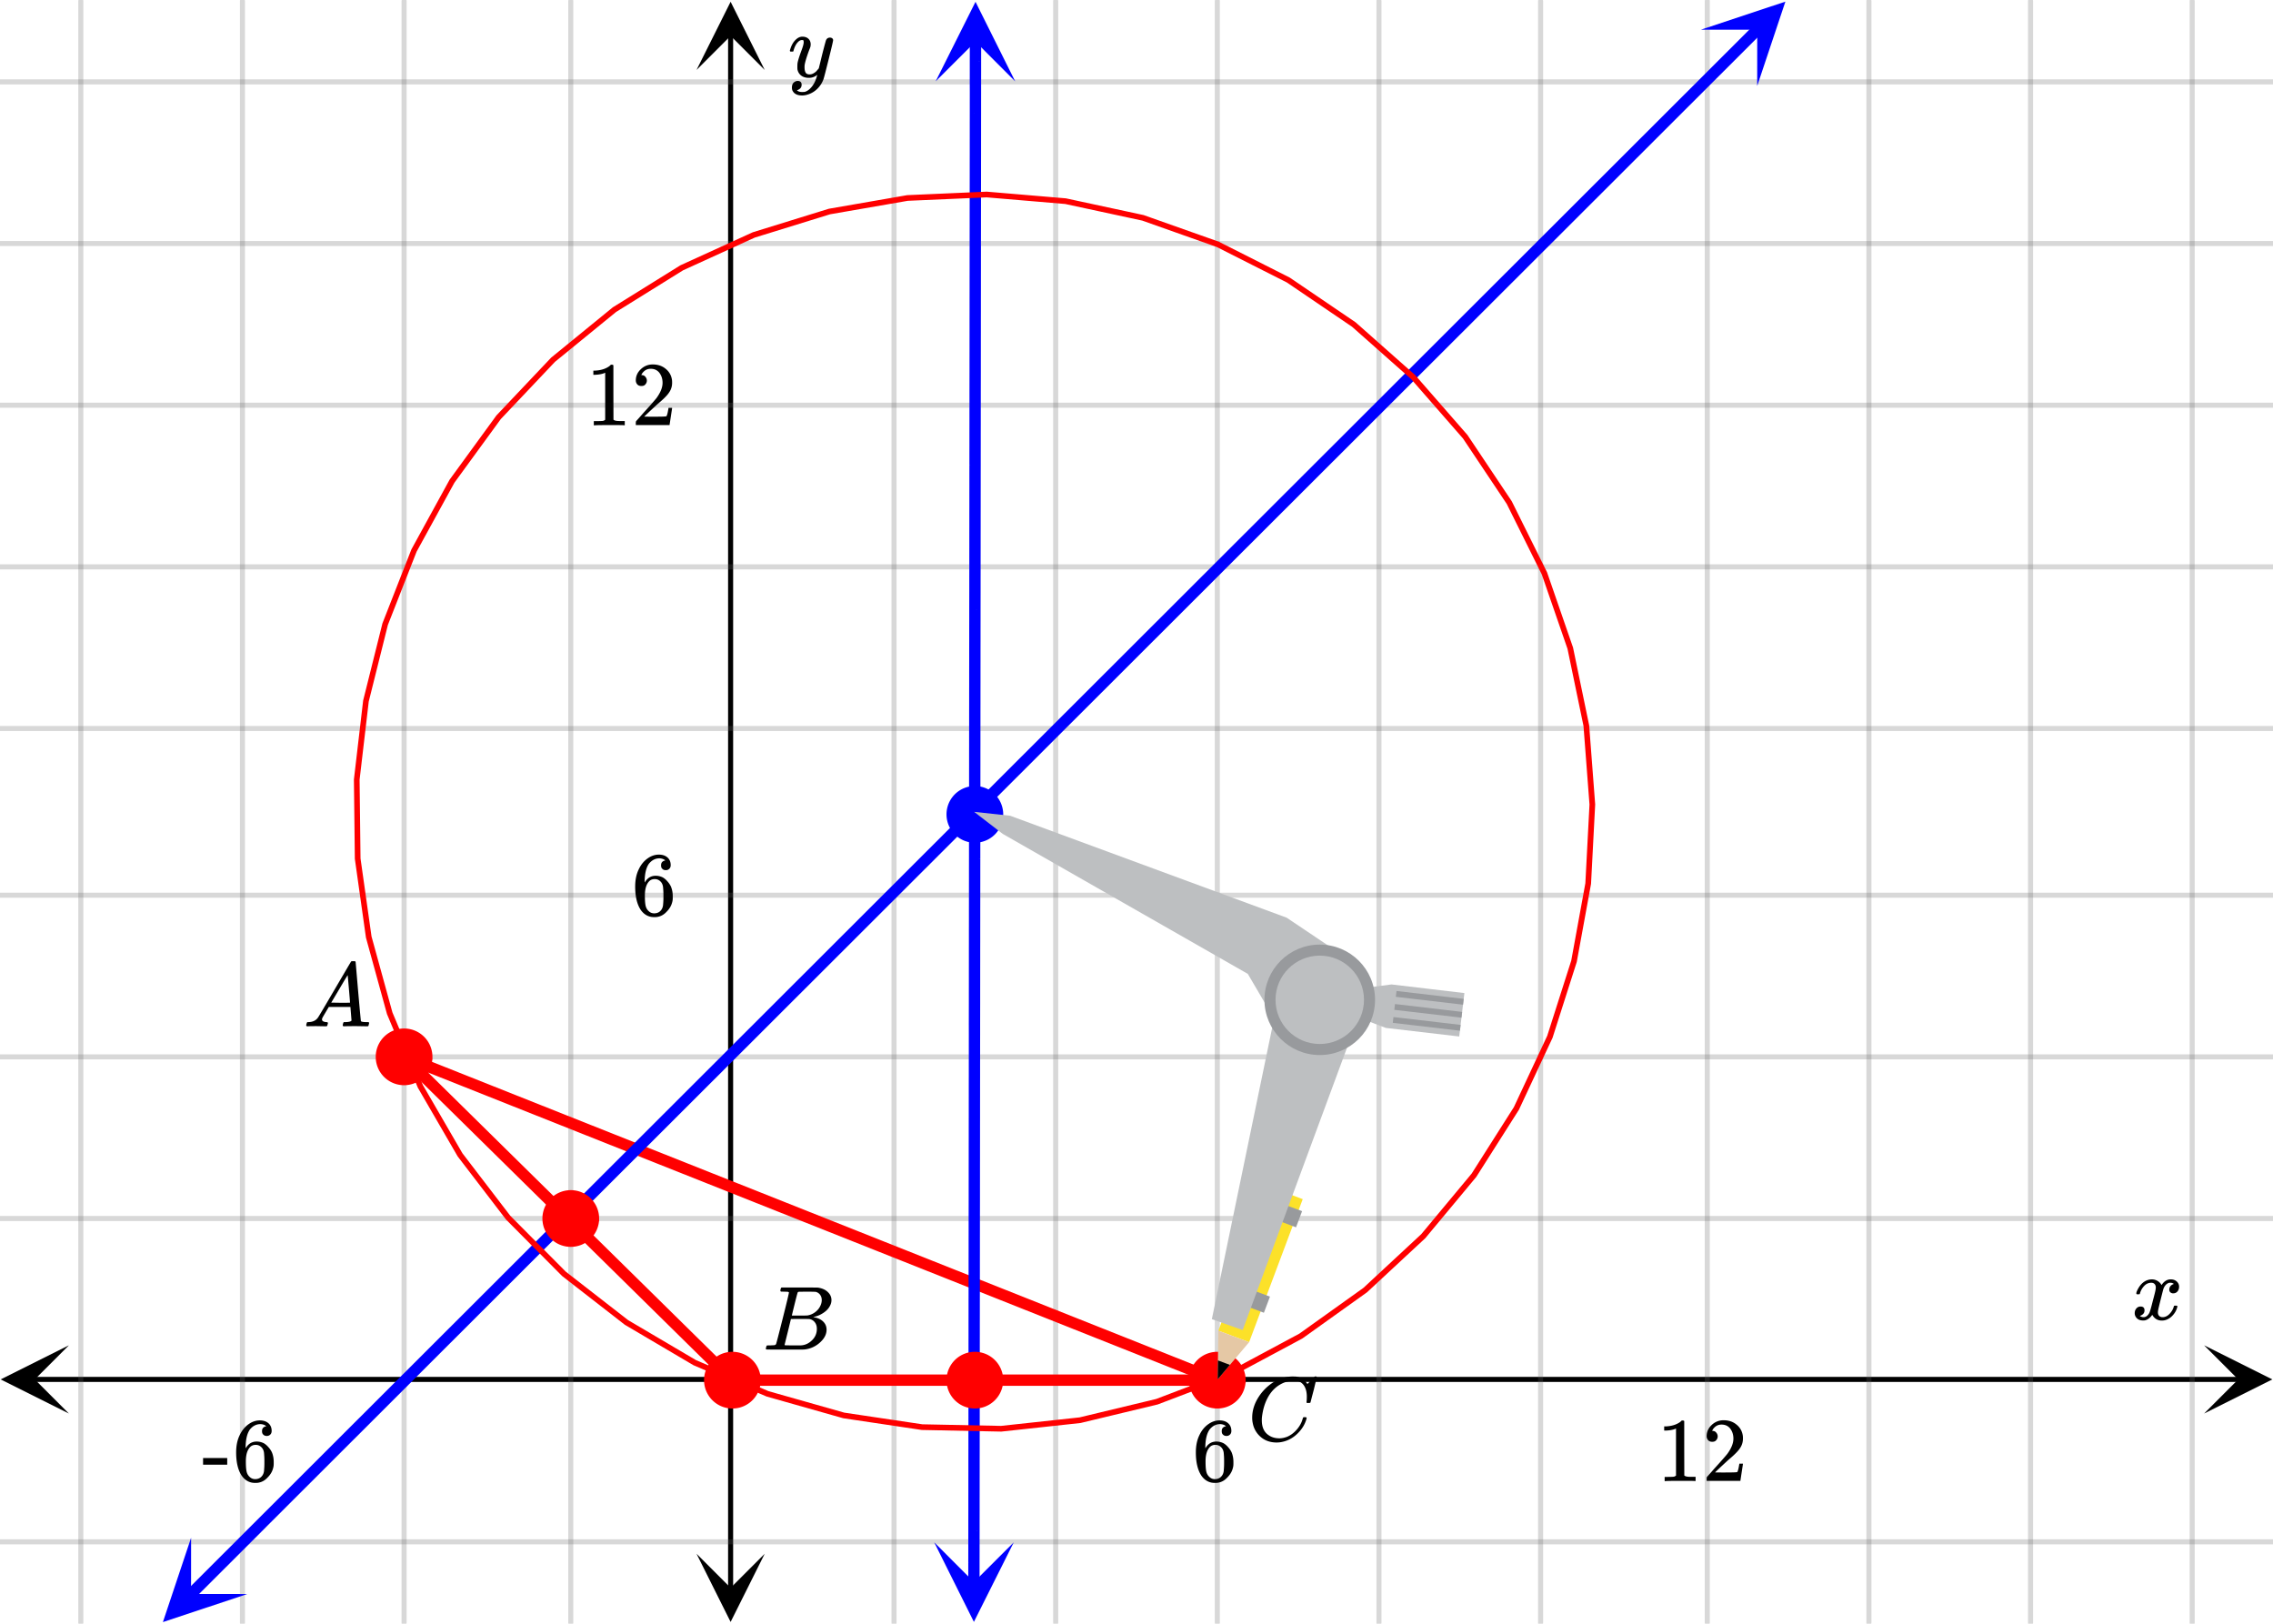 <svg xmlns="http://www.w3.org/2000/svg" width="450" height="321.422" viewBox="0 0 450 321"><defs><clipPath id="a"><path d="M.137 266.102H14V280H.137zm0 0"/></clipPath><clipPath id="b"><path d="M436.363 266.102H450V280h-13.637zm0 0"/></clipPath><clipPath id="c"><path d="M137.895 307H152v13.863h-14.105zm0 0"/></clipPath><clipPath id="d"><path d="M137.895 0H152v13.637h-14.105zm0 0"/></clipPath><clipPath id="e"><path d="M32 304h17v17H32zm0 0"/></clipPath><clipPath id="f"><path d="M26.688 315.32l25.074-25.043L76.8 315.355l-25.074 25.04zm0 0"/></clipPath><clipPath id="g"><path d="M336 0h18v17h-18zm0 0"/></clipPath><clipPath id="h"><path d="M336.754 5.664l25.074-25.039 25.043 25.074-25.074 25.04zm0 0"/></clipPath><clipPath id="i"><path d="M184 305h17v16h-17zm0 0"/></clipPath><clipPath id="j"><path d="M184.934 320.844l.035-35.438 35.437.035-.035 35.438zm0 0"/></clipPath><clipPath id="k"><path d="M185 0h16v16h-16zm0 0"/></clipPath><clipPath id="l"><path d="M185.238 15.89l.035-35.437 35.438.035-.035 35.438zm0 0"/></clipPath></defs><path fill="#fff" d="M0 0h450v321H0z"/><path d="M6.75 272.352h436.5v1H6.75zm0 0"/><g clip-path="url(#a)"><path d="M13.637 266.102l-13.5 6.75 13.5 6.75-6.75-6.75zm0 0"/></g><g clip-path="url(#b)"><path d="M436.363 266.102l13.5 6.75-13.5 6.75 6.75-6.75zm0 0"/></g><path d="M177 0v321M209 0v321M241 0v321M273 0v321M305 0v321M338 0v321M370 0v321M402 0v321M434 0v321M113 0v321M80 0v321M48 0v321M16 0v321"/><path d="M177.5 0v321c0 .277-.223.5-.5.5a.498.498 0 0 1-.5-.5V0c0-.277.223-.5.5-.5s.5.223.5.5zm32 0v321c0 .277-.223.5-.5.5a.498.498 0 0 1-.5-.5V0c0-.277.223-.5.5-.5s.5.223.5.5zm32 0v321c0 .277-.223.5-.5.5a.498.498 0 0 1-.5-.5V0c0-.277.223-.5.5-.5s.5.223.5.5zm32 0v321c0 .277-.223.5-.5.5a.498.498 0 0 1-.5-.5V0c0-.277.223-.5.5-.5s.5.223.5.5zm32 0v321c0 .277-.223.5-.5.5a.498.498 0 0 1-.5-.5V0c0-.277.223-.5.5-.5s.5.223.5.5zm33 0v321c0 .277-.223.5-.5.5a.498.498 0 0 1-.5-.5V0c0-.277.223-.5.5-.5s.5.223.5.5zm32 0v321c0 .277-.223.5-.5.5a.498.498 0 0 1-.5-.5V0c0-.277.223-.5.5-.5s.5.223.5.5zm32 0v321c0 .277-.223.5-.5.5a.498.498 0 0 1-.5-.5V0c0-.277.223-.5.5-.5s.5.223.5.5zm32 0v321c0 .277-.223.5-.5.5a.498.498 0 0 1-.5-.5V0c0-.277.223-.5.5-.5s.5.223.5.5zm-321 0v321c0 .277-.223.5-.5.5a.498.498 0 0 1-.5-.5V0c0-.277.223-.5.5-.5s.5.223.5.5zm-33 0v321c0 .277-.223.5-.5.5a.498.498 0 0 1-.5-.5V0c0-.277.223-.5.5-.5s.5.223.5.5zm-32 0v321c0 .277-.223.5-.5.5a.498.498 0 0 1-.5-.5V0c0-.277.223-.5.5-.5s.5.223.5.5zm-32 0v321c0 .277-.223.5-.5.5a.498.498 0 0 1-.5-.5V0c0-.277.223-.5.5-.5s.5.223.5.5zm0 0" fill="#666" fill-opacity=".251"/><path d="M144.145 314.25V6.75h1v307.5zm0 0"/><g clip-path="url(#c)"><path d="M137.895 307.363l6.75 13.5 6.75-13.5-6.75 6.75zm0 0"/></g><g clip-path="url(#d)"><path d="M137.895 13.637l6.75-13.5 6.75 13.5-6.75-6.75zm0 0"/></g><path d="M0 241h450M0 209h450M0 177h450M0 144h450M0 112h450M0 80h450M0 48h450M0 16h450M0 305h450"/><path d="M0 240.5h450c.277 0 .5.223.5.5s-.223.5-.5.5H0a.498.498 0 0 1-.5-.5c0-.277.223-.5.5-.5zm0-32h450c.277 0 .5.223.5.5s-.223.5-.5.5H0a.498.498 0 0 1-.5-.5c0-.277.223-.5.5-.5zm0-32h450c.277 0 .5.223.5.5s-.223.5-.5.5H0a.498.498 0 0 1-.5-.5c0-.277.223-.5.5-.5zm0-33h450c.277 0 .5.223.5.5s-.223.5-.5.5H0a.498.498 0 0 1-.5-.5c0-.277.223-.5.5-.5zm0-32h450c.277 0 .5.223.5.5s-.223.5-.5.5H0a.498.498 0 0 1-.5-.5c0-.277.223-.5.5-.5zm0-32h450c.277 0 .5.223.5.5s-.223.5-.5.5H0a.498.498 0 0 1-.5-.5c0-.277.223-.5.5-.5zm0-32h450c.277 0 .5.223.5.5s-.223.5-.5.5H0a.498.498 0 0 1-.5-.5c0-.277.223-.5.5-.5zm0-32h450c.277 0 .5.223.5.5s-.223.5-.5.5H0a.498.498 0 0 1-.5-.5c0-.277.223-.5.5-.5zm0 289h450c.277 0 .5.223.5.5s-.223.5-.5.5H0a.498.498 0 0 1-.5-.5c0-.277.223-.5.5-.5zm0 0" fill="#666" fill-opacity=".251"/><path d="M241 273L80 209M80 209l65 64" fill="red" stroke-width="2.25" stroke-linecap="round" stroke="red"/><path d="M145 273h96" fill="none" stroke-width="2.25" stroke-linecap="round" stroke="red"/><path d="M200 161l55 20M255 181l11 8M266 189l-5 9M261 198l-8 5M253 203l-6-10M247 193l-48-28M199 165l-6-4M275 195l15 1M290 196l-1 9M289 205l-15-2M274 203l-4-2M270 201l-9-3M261 198l8-3M290 199l-14-2M276 196l14 2M289 201l-13-1M276 199l13 1M289 204l-13-2M276 201l13 2M247 265l-6-2M241 263l11-28M252 235l6 2M258 237l-11 28M241 263l6 2M247 265l-6 8M241 269l2 1M243 270l-2 3M257 243l-4-2M253 241l1-3M254 238l4 2M258 240l-1 3M250 260l-4-2M246 258l1-3M247 255l4 1M251 256l-1 4M269 200l-23 63M246 263l-6-2M240 261l13-62M253 199l8-1M261 198l8 2" fill="red"/><path d="M36.918 314.645L39 312.563l.793.796-.793-.796 2.082-2.079 2.082-2.082 2.082-2.078.797.797-.797-.797 2.082-2.078 2.082-2.082 2.082-2.078.797.797-.797-.797 2.086-2.082 4.164-4.156.793.793-.793-.793 2.082-2.082 2.082-2.079.797.793-.797-.793 2.082-2.082 2.082-2.078 2.082-2.082.797.797-.797-.797 2.082-2.078 2.086-2.078.793.793-.793-.793 2.082-2.082 2.082-2.078.793.797-.793-.797 2.082-2.082 4.164-4.156.797.793-.797-.793 2.082-2.082.797.796-.796-.796 2.082-2.079 2.085-2.082.793.797-.793-.797 4.165-4.156 2.082-2.082.793.797-.793-.797 2.082-2.078 2.082-2.082 2.082-2.078.797.797-.797-.797 2.082-2.078.797.793-.797-.793 2.082-2.082 2.086-2.078.793.796-.793-.796 2.082-2.082.793.796-.793-.796 4.164-4.157.793.793-.793-.793 2.082-2.082.797.797-.797-.797 2.082-2.078 2.082-2.082.797.797-.797-.797 2.082-2.078 2.086-2.082 2.082-2.078.793.797-.793-.797 2.082-2.078 2.082-2.082.793.797-.793-.797 2.082-2.078.797.796-.797-.796 2.082-2.082 2.082-2.079.797.797-.797-.797 2.082-2.078 2.086-2.082 2.082-2.078.793.797-.793-.797 2.082-2.082 4.164-4.156.793.793-.793-.793 2.082-2.082 2.082-2.078.797.797-.797-.797 2.082-2.082 2.082-2.078 2.086-2.079.793.793-.793-.793 2.082-2.082 2.082-2.078 2.082-2.082.793.797-.793-.797 2.082-2.078 2.082-2.082 2.082-2.078.797.797-.797-.797 2.082-2.078 2.086-2.082.793.797-.793-.797 2.082-2.078 2.082-2.082.793.797-.793-.797 2.082-2.078.793.796-.793-.797 2.082-2.078 2.082-2.082 2.083-2.078.796.797-.797-.797 2.083-2.082 2.082-2.078.796.797-.796-.797 2.085-2.078 2.083-2.082.792.797-.792-.797 2.082-2.078.793.797-.793-.797 2.082-2.082 2.082-2.078.797.797-.797-.797 2.082-2.078.797.792-.797-.792 2.082-2.083 2.082-2.078.797.797-.797-.797 2.086-2.082 4.164-4.156.793.793-.793-.793 2.082-2.082 2.082-2.078 2.082-2.082.797.797-.797-.797 2.082-2.078 2.082-2.082 2.082-2.078.797.796-.797-.796 2.086-2.079 2.082-2.082 2.082-2.078.793.797-.793-.797 2.082-2.082 4.164-4.156.797.793-.797-.793 2.082-2.082 2.082-2.078 2.086-2.082.793.797-.793-.797 2.082-2.078.793.797-.793-.797 2.082-2.078 2.082-2.082 2.082-2.079.797.797-.797-.797 2.082-2.082.797.797-.797-.797 4.164-4.156 2.086-2.082 2.082-2.078 2.082-2.082.793.797-.793-.797 4.164-4.156 2.082-2.082.797.797-.797-.797 2.082-2.078 2.082-2.082 2.082-2.079.797.797-.797-.797 2.086-2.082 4.164-4.156 2.082-2.082 2.082-2.078 2.082-2.082.797.797-.796-.797 2.082-2.078.796.797-.796-.797 2.082-2.078 2.086-2.082.792.797-.793-.797 2.083-2.078 2.082-2.083 2.082-2.078.793.797-.793-.797 2.082-2.078.796.793-.796-.793 2.082-2.082 2.082-2.078.797.797-.797-.797 2.082-2.082 2.082-2.078.797.797-.797-.797 2.086-2.078 2.082-2.082.793.797-.793-.797 2.082-2.078 2.082-2.082 4.164-4.157.797.793-.797-.793 2.082-2.082 2.082-2.078 2.086-2.082 2.082-2.078 2.082-2.082 2.082-2.078.793.797-.793-.797 2.082-2.078 2.082-2.082.797.797-.797-.797 2.082-2.078a1.123 1.123 0 1 1 1.59 1.59l-2.082 2.082-2.082 2.078-.793-.797.793.797-2.082 2.082-2.082 2.078-.797-.797.797.797-2.082 2.078-2.082 2.082-2.086 2.078-2.082 2.082-4.164 4.156-.793-.793.793.793-2.082 2.082-2.082 2.078-2.082 2.083-2.082 2.078-.797-.797.797.797-2.086 2.082-2.082 2.078-.793-.797.793.797-2.082 2.078-2.082 2.082-.793-.797.793.797-2.083 2.078-2.082 2.082-2.082 2.078-.796-.797.796.797-2.082 2.078-.796-.793.796.793-2.082 2.082-2.086 2.079-.793-.797.793.797-2.082 2.082-4.164 4.156-.793-.793.793.793-2.082 2.082-2.082 2.078-.797-.797.797.797-2.082 2.082-2.082 2.078-2.086 2.078-2.082 2.082-.793-.797.793.797-2.082 2.078-2.082 2.082-2.082 2.079-.797-.797.797.797-2.082 2.078-2.082 2.082-2.082 2.078-.797-.793.797.793-2.082 2.082-.797-.797.797.797-2.086 2.078-2.082 2.082-4.164 4.156-2.082 2.082-2.082 2.078-.797-.796.797.796-2.082 2.082-2.082 2.079-2.086 2.078-.793-.793.793.793-2.082 2.082-2.082 2.078-2.082 2.082-.793-.797.793.797-4.164 4.156-2.082 2.082-.797-.797.797.797-2.082 2.078-.797-.797.797.797-2.082 2.082-2.086 2.078-.793-.796.793.796-2.082 2.079-.793-.793.793.793-2.082 2.082-2.082 2.078-.793-.797.793.797-2.082 2.082-.797-.797.797.797-2.082 2.078-2.082 2.082-.797-.797.797.797-2.083 2.078-.796-.797.797.797-2.086 2.078-2.082 2.082-.793-.797.793.797-2.083 2.078-2.082 2.082-2.082 2.078-.796-.796.796.797-2.082 2.078-2.082 2.082-2.082 2.078-.797-.797.797.797-2.086 2.082-2.082 2.078-.793-.797.793.797-2.082 2.078-2.082 2.082-2.082 2.078-.793-.797.793.797-2.082 2.082-4.164 4.156-.797-.792.797.792-2.082 2.083-2.086 2.078-.793-.797.793.797-2.082 2.082-4.164 4.156-.793-.793.793.793-2.082 2.082-2.082 2.078-2.082 2.082-.797-.797.797.797-2.082 2.078-2.086 2.082-2.082 2.078-.793-.796.793.796-2.082 2.079-2.082 2.082-.793-.797.793.797-2.082 2.078-2.082 2.082-.797-.797.797.797-2.082 2.078-.797-.797.797.797-2.082 2.078-2.082 2.082-.797-.797.797.797-2.086 2.078-.793-.797.793.797-2.082 2.082-2.082 2.078-.793-.797.793.797-2.082 2.078-2.082 2.082-2.082 2.079-.797-.797.797.797-2.082 2.082-2.082 2.078-.797-.797.797.797-2.086 2.078-.793-.793.793.793-2.082 2.082-2.082 2.078-.793-.797.793.797-2.082 2.082-4.164 4.156-.797-.793.797.793-2.082 2.082-2.082 2.078-2.083 2.082-.796-.796.796.796-2.085 2.079-2.082 2.082-2.083 2.078-.793-.797.793.797-2.082 2.078-.793-.793.793.793-2.082 2.082-2.082 2.078-2.082 2.082-.797-.797.797.797-2.082 2.078-2.086 2.078-.793-.793.793.793-2.082 2.082-2.082 2.078-2.082 2.082-2.082 2.079-.797-.797.797.797-2.082 2.078-2.082 2.082-.797-.797.797.797-2.082 2.078-2.082 2.082-.797-.797.797.797-2.086 2.078-2.082 2.078-2.082 2.082-.793-.797.793.797-2.082 2.078-2.082 2.082-4.164 4.157-.797-.793.797.793-2.082 2.082-.797-.797.797.797-2.086 2.078L51 303.758l-.793-.797.793.797-2.082 2.078-2.082 2.082-2.082 2.078-.797-.797.797.797-2.082 2.078-.797-.793.797.793-2.082 2.082-2.082 2.078a1.123 1.123 0 1 1-1.59-1.59zm0 0" fill="#00f"/><g clip-path="url(#e)"><g clip-path="url(#f)" clip-rule="evenodd"><path d="M37.832 304.191l-5.582 16.7 16.71-5.555-11.136-.008zm0 0" fill="#00f"/></g></g><g clip-path="url(#g)"><g clip-path="url(#h)" clip-rule="evenodd"><path d="M336.754 5.664L353.464.11l-5.581 16.7.008-11.137zm0 0" fill="#00f"/></g></g><path d="M191.691 313.133l.004-2.047v-2.05l1.125.003-1.125-.004.004-2.047v-2.05l1.125.003-1.125-.003.004-2.047v-2.051l1.125.004-1.125-.004.004-2.047v-2.05l1.125.003-1.125-.004.004-2.047v-2.05l1.125.003-1.125-.003.004-2.047v-2.051l.004-2.047h1.125-1.125v-2.047l.004-2.05h1.125-1.125l.004-2.048v-2.05h1.125-1.125l.003-2.047v-2.051h1.125-1.125l.004-2.047v-2.05l.004-2.048h1.125-1.125v-2.05l.004-2.047h1.125-1.125v-2.05l.004-2.048h1.125-1.125v-2.05l.004-2.047h1.125-1.125v-2.051l.004-2.047h1.125-1.125v-2.05l.004-2.048v-2.05h1.125-1.125l.004-2.047v-2.051h1.125-1.125l.004-2.047.004-2.05h1.125-1.125v-2.048l.003-2.05h1.125-1.125v-2.047l.004-2.051v-2.047h1.125-1.125l.004-2.05v-2.048h1.125-1.125l.004-2.05v-2.047h1.125-1.125l.004-2.051v-2.047h1.125-1.125l.004-2.05v-2.048h1.125-1.125l.004-2.05v-2.047l.004-2.051 1.125.004-1.125-.004V202.5l.004-2.05 1.125.003-1.125-.004.004-2.047v-2.05l1.125.003-1.125-.003.004-2.047v-2.051l1.125.004-1.125-.004.003-2.047v-2.05l.004-2.048h1.125-1.125v-2.05l.004-2.047h1.125-1.125v-2.051l.004-2.047h1.125-1.125v-2.05l.004-2.048h1.125-1.125v-2.05l.004-2.047v-2.051l1.125.004-1.125-.004.004-2.047v-2.05l1.125.003-1.125-.004.004-2.047v-2.05l1.125.004-1.125-.004.004-2.047.004-2.051 1.125.004-1.125-.004v-2.047l.003-2.05 1.125.003-1.125-.004v-2.047l.004-2.046v-2.051h1.125-1.125l.004-2.047v-2.05h1.125-1.125l.004-2.048v-2.05h1.125-1.125l.004-2.047v-2.051h1.125-1.125l.004-2.047v-2.05l.004-2.048h1.125-1.125v-2.05l.004-2.047h1.125-1.125v-2.051l.004-2.047h1.125-1.125l.004-2.05v-2.048h1.125-1.125l.004-2.05v-2.047h1.125-1.125l.003-2.051v-2.047l.004-2.05h1.125-1.125v-2.048l.004-2.05h1.125-1.125v-2.047l.004-2.051h1.125-1.125v-2.047l.004-2.05 1.125.003-1.125-.004v-2.047l.004-2.05v-2.047h1.125-1.125l.004-2.051v-2.047h1.125-1.125l.004-2.05v-2.048h1.125-1.125l.004-2.05.004-2.047h1.125-1.125v-2.051l.004-2.047h1.125-1.125v-2.05l.003-2.048v-2.05l1.125.004-1.125-.004.004-2.047v-2.051l1.125.004-1.125-.004.004-2.047v-2.05l1.125.003-1.125-.004.004-2.047v-2.05l1.125.004-1.125-.004.004-2.047v-2.05l.004-2.048h1.125-1.125v-2.05l.004-2.047h1.125-1.125v-2.051l.004-2.047h1.125-1.125l.004-2.05v-2.048h1.125-1.125l.004-2.05v-2.047l.003-2.051 1.125.004-1.125-.004v-2.047l.004-2.05 1.125.003-1.125-.004v-2.047l.004-2.05 1.125.003-1.125-.004V16.06l.004-2.051 1.125.004h-1.125V11.96l.004-2.047h1.125-1.125v-2.05a1.131 1.131 0 0 1 1.129-1.126c.621 0 1.125.508 1.121 1.13v2.046l-.004 2.05-1.125-.003 1.125.004v2.047l-.004 2.05-1.125-.003 1.125.003v2.047l-.004 2.051-1.125-.004 1.125.004v2.047l-.004 2.05-1.125-.003 1.125.004v2.047l-.003 2.05-1.125-.003 1.125.003v2.047h-1.125 1.125l-.004 2.051V34.5h-1.125 1.125l-.004 2.047-.004 2.05h-1.125 1.125v2.048l-.004 2.05h-1.125 1.125v2.047l-.004 2.051h-1.125 1.125v2.047h-1.125 1.125l-.004 2.05v2.047h-1.125 1.125l-.004 2.051v2.047h-1.125 1.125l-.004 2.05v2.048h-1.125 1.125l-.004 2.05v2.047h-1.125 1.125l-.004 2.051h-1.125 1.125v2.047l-.003 2.05h-1.125 1.125v2.048l-.004 2.05h-1.125 1.125l-.004 2.047v2.051h-1.125 1.125l-.004 2.047v2.05h-1.125 1.125l-.004 2.048v2.05h-1.125 1.125l-.004 2.047v2.051l-.004 2.047h-1.125 1.125v2.05l-.004 2.048h-1.125 1.125v2.05l-.004 2.047h-1.125 1.125v2.051l-.004 2.047h-1.125 1.125v2.05l-.003 2.048v2.05l-1.125-.003 1.125.003-.004 2.047v2.051l-1.125-.004 1.125.004-.004 2.047-.004 2.05-1.125-.003 1.125.004v2.047l-.004 2.05-1.125-.003 1.125.003v2.047l-.004 2.051-1.125-.004 1.125.004v2.047l-.004 2.05v2.048h-1.125 1.125l-.004 2.05v2.047h-1.125 1.125l-.004 2.051v2.047h-1.125 1.125l-.004 2.05v2.048h-1.125 1.125l-.004 2.05v2.047l-.003 2.051-1.125-.004 1.125.004v2.047l-.004 2.05-1.125-.003 1.125.004-.004 2.047v2.05l-1.125-.004 1.125.004-.004 2.047v2.051l-1.125-.004 1.125.004-.004 2.047v2.05l-1.125-.003 1.125.004-.004 2.047v2.046l-.004 2.051h-1.125 1.125v2.047l-.004 2.05h-1.125 1.125v2.048l-.004 2.05h-1.125 1.125v2.047l-.004 2.051h-1.125 1.125v2.047l-.004 2.05v2.048h-1.125 1.125l-.003 2.05v2.047h-1.125 1.125l-.004 2.051-.004 2.047h-1.125 1.125v2.05l-.004 2.048h-1.125 1.125v2.05l-.004 2.047v2.051h-1.125 1.125l-.004 2.047v2.05h-1.125 1.125l-.004 2.048v2.05h-1.125 1.125l-.004 2.047v2.051h-1.125 1.125l-.004 2.047v2.05l-1.125-.003 1.125.004-.004 2.047h-1.125 1.125v2.05l-.003 2.047h-1.125 1.125v2.051l-.004 2.047h-1.125 1.125l-.004 2.05v2.048h-1.125 1.125l-.004 2.05v2.047h-1.125 1.125l-.004 2.051v2.047l-.004 2.05-1.125-.003 1.125.004v2.047l-.004 2.05-1.125-.004 1.125.004v2.047l-.004 2.051-1.125-.004 1.125.004v2.047l-.004 2.05-1.125-.003 1.125.004v2.046l-.004 2.051-1.125-.004 1.125.004v2.047h-1.125 1.125l-.004 2.05v2.048h-1.125 1.125l-.003 2.05v2.047h-1.125 1.125l-.004 2.051-.004 2.047h-1.125 1.125v2.05l-.004 2.048h-1.125 1.125v2.05l-.004 2.047v2.051l-1.125-.004 1.125.004-.004 2.047v2.05l-1.125-.003 1.125.004-.004 2.047v2.05l-1.125-.003 1.125.004-.004 2.046v2.051l-1.125-.004h1.125l-.004 2.051v2.047h-1.125 1.125l-.004 2.05a1.125 1.125 0 1 1-2.25-.003zm0 0" fill="#00f"/><g clip-path="url(#i)"><g clip-path="url(#j)" clip-rule="evenodd"><path d="M184.95 305.094l7.859 15.758 7.89-15.743-7.883 7.868zm0 0" fill="#00f"/></g></g><g clip-path="url(#k)"><g clip-path="url(#l)" clip-rule="evenodd"><path d="M185.238 15.89l7.89-15.742 7.86 15.758-7.867-7.883zm0 0" fill="#00f"/></g></g><path d="M241.324 47.648l13.992 7.079c.02.011.043.023.063.039l12.969 8.808c.02.012.039.028.054.043l11.735 10.39c.02.016.035.036.05.052l10.31 11.808a.295.295 0 0 1 .042.055l8.711 13.027c.016.02.027.04.04.059v.004l6.972 14.027c.008.023.02.043.027.066l5.117 14.81a.33.33 0 0 1 .02.065l3.18 15.34.011.07 1.188 15.618a.175.175 0 0 1 .004.043v.031h-.004l-.817 15.64c-.004.024-.004.048-.008.071l-2.816 15.41a.472.472 0 0 1-.02.07l-4.765 14.922c-.004.024-.016.047-.024.067l-6.636 14.191c-.012.024-.024.043-.035.063l-8.403 13.23c-.011.02-.027.04-.043.059l-10.023 12.043a.68.68 0 0 1-.047.054l-11.488 10.664a.206.206 0 0 1-.055.047l-12.754 9.114c-.02.015-.043.027-.062.039l-13.82 7.406a.466.466 0 0 1-.063.031l-14.656 5.582-.067.024-15.25 3.664a.221.221 0 0 1-.07.011l-15.594 1.692c-.02 0-.039.004-.059.004h-.011l-15.68-.32c-.027 0-.05 0-.074-.005l-15.512-2.316c-.023-.004-.047-.008-.07-.016l-15.086-4.277-.07-.023-14.415-6.172c-.023-.008-.042-.02-.062-.031l-13.508-7.961c-.023-.012-.043-.028-.062-.04l-12.375-9.62c-.02-.016-.04-.032-.055-.047l-11.043-11.122c-.016-.02-.035-.035-.047-.054l-9.531-12.442c-.012-.02-.027-.039-.04-.058v-.004l-7.859-13.555c-.011-.02-.02-.043-.03-.062l-6.055-14.45c-.012-.02-.02-.042-.028-.066l-4.156-15.105a.313.313 0 0 1-.016-.07l-2.187-15.509c-.004-.023-.008-.046-.008-.074l-.184-15.66v-.008c0-.02 0-.043.004-.062l1.82-15.559c.005-.023.008-.047.012-.07l3.801-15.2a.33.33 0 0 1 .02-.066l5.715-14.586a.346.346 0 0 1 .03-.066L89 94.766l.04-.063 9.23-12.66c.015-.02.03-.04.046-.055l10.778-11.383c.015-.015.035-.03.05-.046l12.149-9.91a.228.228 0 0 1 .059-.044l13.312-8.277c.02-.012.043-.023.066-.035l14.262-6.508a.522.522 0 0 1 .07-.027l14.981-4.633a.454.454 0 0 1 .07-.016l15.453-2.683c.024-.004.047-.008.07-.008l15.669-.688h.027a.563.563 0 1 1-.098.008l.145-.008 15.625 1.32c.027 0 .05.005.074.013l15.328 3.3c.028.008.047.012.07.02v.004l14.782 5.234a.338.338 0 0 1 .066.027zm-.441 1.032l-14.781-5.235.187-.53-.117.55-15.332-3.305.117-.55-.047.562-15.629-1.32.051-.559.023.562-15.667.688-.028-.563.098.555-15.453 2.68-.094-.55.164.534-14.98 4.633-.168-.535.234.512-14.266 6.507-.234-.511.297.48-13.313 8.278-.297-.481.356.438-12.145 9.91-.355-.438.406.387-10.777 11.383-.406-.387.453.328-9.23 12.664-.454-.332.492.27-7.535 13.738-.492-.27.523.207-5.714 14.586-.524-.207.547.137-3.797 15.2-.547-.137.559.062-1.82 15.559-.56-.067.563-.004.184 15.66-.563.008.56-.078 2.187 15.508-.555.078.543-.148 4.156 15.101-.543.149.52-.215 6.058 14.445-.52.219.489-.281 7.856 13.554-.485.282.445-.34 9.528 12.441-.446.34.399-.394 11.043 11.12-.399.395.348-.441 12.375 9.617-.344.445.285-.484 13.508 7.96-.285.485.219-.52 14.418 6.173-.223.515.153-.539 15.09 4.277-.153.543.082-.558 15.512 2.316-.086.559.012-.563 15.683.317-.012.562-.062-.562 15.594-1.688.058.559-.129-.547 15.246-3.664.133.547-.199-.528 14.652-5.582.2.524-.266-.492 13.82-7.41.266.496-.328-.457 12.758-9.114.324.457-.383-.414 11.488-10.664.383.41-.433-.36 10.023-12.046.434.36-.477-.301 8.402-13.227.473.3-.508-.237 6.637-14.192.508.238-.535-.171 4.765-14.922.535.172-.55-.102 2.812-15.406.555.097-.563-.027.82-15.64.563.027-.562.043-1.192-15.617.563-.043-.551.113-3.18-15.336.551-.113-.531.183-5.121-14.808.535-.184-.504.25-6.973-14.027.504-.25-.469.312-8.71-13.027.468-.313-.426.371-10.308-11.804.426-.371-.375.422-11.735-10.391.375-.422-.316.465-12.969-8.809.316-.465-.253.5-13.993-7.078.254-.504zm0 0" fill="red"/><path d="M150.05 273a5.051 5.051 0 1 1-10.102-.001 5.051 5.051 0 0 1 10.103.001zm0 0M246.05 273a5.051 5.051 0 1 1-10.102-.001 5.051 5.051 0 0 1 10.103.001zm0 0M85.05 209a5.051 5.051 0 1 1-10.102-.001 5.051 5.051 0 0 1 10.103.001zm0 0M198.05 273a5.051 5.051 0 1 1-10.102-.001 5.051 5.051 0 0 1 10.103.001zm0 0M118.05 241a5.051 5.051 0 1 1-10.102-.001 5.051 5.051 0 0 1 10.103.001zm0 0" fill="red" stroke-width="1.125" stroke="red"/><path d="M198.05 161a5.051 5.051 0 1 1-10.102-.001 5.051 5.051 0 0 1 10.103.001zm0 0" fill="#00f" stroke-width="1.125" stroke="#00f"/><path d="M192.855 160.5l7.125.766 54.743 20.18 10.96 7.359-4.402 8.902-8.168 5.227-6.078-10.36-48.504-27.703zm0 0M261.281 197.707l8.063-2.242 6.129-.8 14.441 1.706-1.02 8.598-14.539-1.696-4.761-1.82zm0 0" fill="#bdbfc1"/><path d="M276.477 195.96l13.304 1.56-.136 1.152-13.305-1.555zm0 0M276.172 198.543l13.305 1.559-.141 1.14-13.297-1.55zm0 0M275.871 201.117l13.297 1.555-.133 1.148-13.297-1.554zm0 0" fill="#989a9d"/><path d="M257.91 237.168l-10.613 28.309-6.094-2.27 10.625-28.324zm0 0" fill="#fce129"/><path d="M247.297 265.477l-6.227 7.375.133-9.645zm0 0" fill="#e5c8a5"/><path d="M243.492 269.977l-2.422 2.875.055-3.762zm0 0"/><path d="M257.781 239.547l-1.199 3.195-3.875-1.449 1.04-3.25zm0 0M251.422 256.465l-1.2 3.191-3.874-1.449 1.039-3.25zm0 0" fill="#989a9d"/><path d="M261.281 197.707l8.035 2.34-23.3 63.039-6.098-2.168 12.789-61.773zm0 0" fill="#bdbfc1"/><path d="M272.227 197.707c0 6.04-4.903 10.934-10.946 10.934-6.047 0-10.949-4.895-10.949-10.934 0-6.035 4.902-10.93 10.95-10.93 6.042 0 10.945 4.895 10.945 10.93zm0 0" fill="#989a9d"/><path d="M270.04 197.707c0 4.832-3.923 8.746-8.759 8.746-4.84 0-8.758-3.914-8.758-8.746 0-4.828 3.918-8.746 8.758-8.746 4.836 0 8.758 3.918 8.758 8.746zm0 0" fill="#bdbfc1"/><path d="M156.188 255.637a.072.072 0 0 0-.016-.04c-.012-.015-.027-.023-.055-.03a.219.219 0 0 1-.078-.032.333.333 0 0 0-.11-.031c-.046-.004-.09-.008-.124-.008h-.14c-.06 0-.106 0-.15-.008a1.822 1.822 0 0 0-.171-.008h-.188c-.281 0-.453-.003-.515-.015-.063-.008-.106-.047-.125-.11-.032-.039-.028-.148.015-.328.063-.218.114-.336.156-.359.012-.008.793-.016 2.344-.016 3.106 0 4.746.012 4.922.032.824.125 1.469.418 1.938.875.48.449.718.98.718 1.593 0 .418-.113.825-.343 1.22-.262.491-.684.929-1.266 1.312a5.213 5.213 0 0 1-1.828.78l-.172.063c.793.106 1.43.38 1.914.82.484.446.727 1 .727 1.665 0 .867-.395 1.672-1.188 2.422a5.326 5.326 0 0 1-3.297 1.5c-.082.011-1.347.015-3.797.015-2.406 0-3.625-.008-3.656-.031a.192.192 0 0 1-.078-.156c0-.082.016-.164.047-.25.05-.227.11-.352.172-.375.05-.008.14-.016.265-.016h.11c.324 0 .687-.016 1.094-.047.167-.039.277-.113.328-.219.043-.05.476-1.718 1.304-5.007.828-3.286 1.243-5.024 1.243-5.211zm6.5 1.515c0-.406-.106-.75-.313-1.039a1.558 1.558 0 0 0-.844-.586c-.082-.02-.636-.035-1.656-.047-.238 0-.492.004-.758.008-.265.008-.476.008-.633.008h-.234c-.168.012-.27.055-.313.125-.042.055-.246.813-.609 2.274-.363 1.464-.55 2.238-.562 2.32h1.453c.969 0 1.527-.008 1.672-.031a3.36 3.36 0 0 0 1.406-.586c.437-.305.777-.68 1.016-1.118.25-.445.375-.89.375-1.328zm-.97 5.672c0-.531-.144-.969-.429-1.312a1.67 1.67 0 0 0-1.07-.61 36.819 36.819 0 0 0-1.5-.015c-1.418 0-2.13.008-2.14.015 0 .024-.106.461-.313 1.313-.207.855-.418 1.7-.625 2.531l-.313 1.266c0 .054.07.082.211.086.14.007.629.015 1.461.023 1.063 0 1.637-.004 1.719-.016.781-.082 1.476-.43 2.086-1.046.61-.614.914-1.36.914-2.235zm0 0M258.719 276.293c0-1-.219-1.781-.656-2.352-.438-.566-1.063-.851-1.875-.851-.637 0-1.329.148-2.079.437-1.293.555-2.308 1.485-3.047 2.797-.656 1.168-1.066 2.54-1.234 4.11a5.12 5.12 0 0 0-.016.515c0 1.375.454 2.36 1.36 2.953.582.407 1.293.61 2.125.61.457 0 .957-.098 1.5-.297.707-.29 1.351-.766 1.93-1.43.578-.66.972-1.383 1.18-2.164.05-.156.093-.242.124-.266.031-.02.125-.03.281-.03.25 0 .375.046.375.14 0 .023-.011.086-.03.187-.294 1.063-.872 2.024-1.735 2.875-.863.856-1.84 1.407-2.922 1.657a5.074 5.074 0 0 1-1.25.156c-1.238 0-2.277-.352-3.117-1.063a4.682 4.682 0 0 1-1.602-2.687 5.16 5.16 0 0 1-.125-1.172c0-1.445.45-2.848 1.344-4.203a9.67 9.67 0 0 1 2-2.195 8.192 8.192 0 0 1 2.625-1.43c.707-.207 1.36-.313 1.953-.313.426 0 .676.008.75.016.719.117 1.324.418 1.813.906.03.024.082.078.156.172.074.094.137.18.187.25.051.074.082.11.094.11.043 0 .203-.157.485-.47a6.756 6.756 0 0 0 .562-.546c.094-.102.152-.164.172-.188l.281-.265h.11c.167 0 .25.043.25.125 0 .043-.192.867-.579 2.468a397.947 397.947 0 0 0-.656 2.516c-.02.063-.05.102-.086.117-.035.016-.144.024-.32.024h-.297a.62.62 0 0 1-.086-.117 2.807 2.807 0 0 1 .024-.32c.019-.24.03-.5.03-.782zm0 0M60.75 202.95c-.082-.083-.125-.15-.125-.196 0-.047.02-.149.063-.305.042-.156.078-.25.109-.281l.062-.047h.25c.844-.031 1.457-.332 1.844-.906.074-.07 1.16-1.906 3.266-5.5 2.105-3.594 3.172-5.406 3.203-5.438.05-.113.105-.18.164-.195.059-.016.195-.023.414-.023h.297c.074.105.11.164.11.171l.5 5.829c.343 3.875.527 5.828.546 5.859.063.137.453.203 1.172.203.125 0 .215.004.273.008a.279.279 0 0 1 .133.047c.031.027.047.07.047.133 0 .023-.02.105-.062.25-.032.18-.063.289-.094.328-.031.043-.113.062-.25.062-.207 0-.563-.004-1.063-.015-.5-.008-.902-.016-1.203-.016-1.125 0-1.863.012-2.219.031h-.218a.6.6 0 0 1-.11-.156c-.011-.031.004-.14.047-.328a1.11 1.11 0 0 1 .11-.297l.062-.047h.36c.656-.02 1.042-.125 1.156-.312l-.219-2.688h-4.281l-.61 1.031c-.437.73-.66 1.121-.671 1.172a.752.752 0 0 0-.063.281c0 .293.277.465.828.516.23 0 .344.063.344.188a.78.78 0 0 1-.063.25c-.03.168-.066.273-.101.32-.035.047-.117.07-.242.07-.2 0-.52-.004-.97-.015-.448-.008-.784-.016-1.015-.016-.843 0-1.386.012-1.625.031zm8.547-4.688c0-.125-.074-1.055-.227-2.797-.152-1.738-.23-2.617-.242-2.64l-.484.78c-.2.325-.578.965-1.14 1.922l-1.626 2.735 1.86.031c1.238 0 1.859-.008 1.859-.031zm0 0M423.047 256c-.074-.074-.11-.14-.11-.203.051-.324.239-.738.563-1.25.563-.844 1.27-1.332 2.125-1.469.168-.02.293-.031.375-.031.418 0 .8.105 1.156.32.356.215.61.48.766.805.156-.2.254-.324.297-.375.437-.5.949-.75 1.531-.75.488 0 .887.14 1.195.422.309.281.461.625.461 1.031 0 .375-.105.688-.32.938-.215.25-.492.375-.836.375a.814.814 0 0 1-.563-.196.67.67 0 0 1-.218-.523c0-.551.3-.934.906-1.14 0-.013-.066-.052-.203-.126-.113-.074-.285-.11-.516-.11a.936.936 0 0 0-.344.048c-.457.187-.796.582-1.015 1.187-.031.094-.203.762-.516 2.008-.312 1.246-.48 1.945-.5 2.101a2.243 2.243 0 0 0-.062.532c0 .293.082.52.25.687.168.168.39.25.672.25.5 0 .957-.215 1.367-.64.41-.426.691-.895.836-1.407.031-.125.066-.195.101-.21.035-.016.133-.024.29-.024.23 0 .343.047.343.14 0 .012-.015.079-.047.204-.199.738-.613 1.386-1.25 1.937-.562.45-1.156.672-1.781.672-.844 0-1.48-.379-1.906-1.14-.356.542-.801.902-1.344 1.078a1.76 1.76 0 0 1-.469.046c-.687 0-1.176-.25-1.469-.75a1.322 1.322 0 0 1-.187-.718c0-.356.11-.66.328-.914a1.05 1.05 0 0 1 .828-.383c.52 0 .781.254.781.765 0 .438-.214.762-.64.97-.02.011-.05.023-.086.038a1.046 1.046 0 0 0-.094.047c-.027.016-.043.024-.055.024l-.046.015c0 .031.09.082.265.156.145.063.301.094.469.094.438 0 .813-.27 1.125-.812.125-.219.355-1 .688-2.344.074-.27.152-.574.242-.914.09-.34.152-.598.195-.774.043-.175.066-.285.078-.328.063-.324.094-.558.094-.703 0-.281-.078-.508-.235-.68-.156-.171-.375-.257-.656-.257-.543 0-1.011.207-1.406.625a3.462 3.462 0 0 0-.828 1.437c-.02.106-.047.168-.078.188-.031.02-.13.031-.297.031zm0 0M242.719 282.121c-.578.11-.844.422-.844.969 0 .297.063.531.25.687.172.188.406.266.703.266.281 0 .5-.094.688-.281.172-.172.265-.407.265-.719 0-.64-.219-1.156-.656-1.531-.422-.36-.984-.547-1.688-.547-.75 0-1.453.234-2.109.672-.812.547-1.437 1.297-1.89 2.281-.47.969-.688 2.094-.688 3.39 0 1.907.344 3.422 1.063 4.547.53.782 1.234 1.282 2.109 1.438.187.031.406.047.61.047.296 0 .546-.016.718-.063.656-.125 1.234-.468 1.734-1.015.61-.61.97-1.282 1.125-2 .063-.235.078-.485.078-.75v-.328c0-.704-.125-1.344-.375-1.938a4.238 4.238 0 0 0-.703-1.016 3.592 3.592 0 0 0-.859-.734 3.117 3.117 0 0 0-1.453-.344c-.828 0-1.5.36-2 1.078l-.156.235-.016-.063c0-1.64.297-2.859.844-3.625.578-.718 1.281-1.078 2.11-1.078.483.031.874.172 1.14.422zm-.797 4.344c.187.25.297.547.344.906.03.344.078.86.078 1.547v.578c0 .64-.047 1.14-.078 1.516-.047.328-.157.64-.344.89-.328.453-.797.688-1.406.688-.391 0-.735-.125-1.016-.375a1.95 1.95 0 0 1-.625-.922c-.14-.422-.203-1.156-.203-2.219 0-1.312.281-2.265.875-2.86.266-.265.625-.405 1.078-.405.531 0 .953.218 1.297.656zm0 0M335.484 292.965h.204v-.828h-1.063c-.61 0-.984-.094-1.172-.266l-.015-5.406v-5.375a.49.49 0 0 0-.329-.11c-.109 0-.171.016-.218.047-.141.172-.329.313-.547.438-.672.406-1.516.64-2.531.687h-.344v.828h.344c.687-.03 1.328-.125 1.859-.343a.394.394 0 0 1 .14-.063v9.313c-.171.125-.312.203-.421.218-.204.032-.657.047-1.36.047h-.469v.828h.22c.218-.03 1.156-.046 2.827-.046 1.704 0 2.672 0 2.875.03zm3.5-7.766c.329 0 .579-.078.766-.297.203-.218.313-.468.313-.78 0-.282-.11-.532-.297-.75-.172-.22-.422-.329-.72-.329-.062 0-.077 0-.077-.016 0 0 .015-.03.047-.109.03-.063.078-.14.109-.203.438-.61.984-.922 1.688-.922.75 0 1.312.266 1.734.797.406.547.625 1.187.625 1.984 0 .922-.406 1.922-1.203 3.016-.375.469-1.219 1.437-2.531 2.875-1 1.14-1.5 1.703-1.516 1.703a1.49 1.49 0 0 0-.047.422v.344h6.688v-.063l.5-3.281v-.063h-.72v.063c-.109.672-.202 1.094-.25 1.219-.077.25-.124.375-.171.375-.11.078-1.125.093-3.016.093l-1.375-.015 1.063-1.016c.781-.719 1.375-1.281 1.812-1.656 1.016-.86 1.703-1.563 2.031-2.063a3.309 3.309 0 0 0 .625-1.968c0-.188 0-.375-.03-.594-.141-.906-.563-1.625-1.25-2.172-.673-.563-1.532-.86-2.563-.86-.906 0-1.703.329-2.344.938-.656.61-1 1.36-1 2.219 0 .328.11.578.297.797.203.218.469.312.812.312zm0 0M40.203 289.73h4.781v-1.312h-4.78zm12.516-7.609c-.578.11-.844.422-.844.969 0 .297.063.531.25.687.172.188.406.266.703.266.281 0 .5-.094.688-.281.172-.172.265-.407.265-.719 0-.64-.218-1.156-.656-1.531-.422-.36-.984-.547-1.688-.547-.75 0-1.453.234-2.109.672-.812.547-1.437 1.297-1.89 2.281-.47.969-.688 2.094-.688 3.39 0 1.907.344 3.422 1.063 4.547.53.782 1.234 1.282 2.109 1.438.187.031.406.047.61.047.296 0 .546-.016.718-.063.656-.125 1.234-.468 1.734-1.015.61-.61.97-1.282 1.125-2 .063-.235.078-.485.078-.75v-.328c0-.704-.124-1.344-.374-1.938a4.238 4.238 0 0 0-.704-1.016 3.592 3.592 0 0 0-.859-.734 3.117 3.117 0 0 0-1.453-.344c-.828 0-1.5.36-2 1.078l-.156.235-.016-.063c0-1.64.297-2.859.844-3.625.578-.718 1.281-1.078 2.11-1.078.483.031.874.172 1.14.422zm-.797 4.344c.187.25.297.547.344.906.03.344.078.86.078 1.547v.578c0 .64-.047 1.14-.078 1.516-.047.328-.157.64-.344.89-.328.453-.797.688-1.406.688-.391 0-.735-.125-1.016-.375a1.95 1.95 0 0 1-.625-.922c-.14-.422-.203-1.156-.203-2.219 0-1.312.281-2.265.875-2.86.266-.265.625-.405 1.078-.405.531 0 .953.218 1.297.656zm0 0M164.313 7.234c.175 0 .324.047.445.141.12.094.18.219.18.375s-.293 1.418-.883 3.781c-.59 2.364-.926 3.66-1.008 3.89a4.988 4.988 0 0 1-.938 1.626c-.425.5-.922.89-1.484 1.172-.645.312-1.25.468-1.813.468-.917 0-1.535-.285-1.859-.859-.113-.168-.172-.406-.172-.719 0-.406.11-.722.328-.953.262-.23.528-.343.797-.343.531 0 .797.25.797.75 0 .449-.207.769-.625.968a.84.84 0 0 1-.101.055c-.036.016-.067.027-.086.039a.093.093 0 0 1-.047.016l-.063.03c.043.063.168.142.375.235.2.063.39.094.578.094h.141c.207 0 .363-.012.469-.031.457-.137.89-.442 1.297-.922.406-.48.718-1.05.937-1.719.137-.394.203-.629.203-.703 0-.012-.011-.008-.039.008a.534.534 0 0 0-.101.086c-.45.324-.942.484-1.485.484-.613 0-1.12-.144-1.515-.437-.395-.293-.653-.704-.766-1.235a5.999 5.999 0 0 1-.016-.57c0-.285.012-.508.032-.664.082-.512.359-1.39.828-2.64.261-.708.39-1.204.39-1.485 0-.168-.011-.285-.039-.352-.027-.066-.097-.101-.21-.101h-.094c-.27 0-.532.129-.782.39-.386.387-.683.957-.89 1.72a.197.197 0 0 1-.016.062.288.288 0 0 1-.023.054l-.024.032c-.011.015-.031.023-.062.023h-.485c-.074-.074-.109-.129-.109-.164s.02-.121.063-.258c.25-.844.625-1.496 1.125-1.953.406-.387.832-.578 1.28-.578.5 0 .903.137 1.204.414.3.277.453.66.453 1.148-.02.23-.035.356-.047.375 0 .075-.094.332-.281.782-.488 1.332-.781 2.308-.875 2.921a4.09 4.09 0 0 0-.016.422c0 .457.07.809.211 1.047.14.239.403.36.79.36.28 0 .542-.075.788-.22.246-.144.43-.284.555-.421.125-.137.285-.324.484-.563 0-.011.028-.132.086-.367.059-.234.145-.586.258-1.054.113-.47.223-.918.328-1.344.457-1.793.715-2.735.766-2.828.156-.324.41-.485.766-.485zm0 0M131.719 170.121c-.578.11-.844.422-.844.969 0 .297.063.531.25.687.172.188.406.266.703.266.281 0 .5-.094.688-.281.172-.172.265-.407.265-.719 0-.64-.219-1.156-.656-1.531-.422-.36-.984-.547-1.688-.547-.75 0-1.453.234-2.109.672-.812.547-1.437 1.297-1.89 2.281-.47.969-.688 2.094-.688 3.39 0 1.907.344 3.422 1.063 4.547.53.782 1.234 1.282 2.109 1.438.187.031.406.047.61.047.296 0 .546-.016.718-.063.656-.125 1.234-.468 1.734-1.015.61-.61.97-1.282 1.125-2 .063-.235.078-.485.078-.75v-.328c0-.704-.125-1.344-.375-1.938a4.238 4.238 0 0 0-.703-1.016 3.592 3.592 0 0 0-.859-.734 3.117 3.117 0 0 0-1.453-.344c-.828 0-1.5.36-2 1.078l-.156.235-.016-.063c0-1.64.297-2.859.844-3.625.578-.718 1.281-1.078 2.11-1.078.483.031.874.172 1.14.422zm-.797 4.344c.187.25.297.547.344.906.03.344.078.86.078 1.547v.578c0 .64-.047 1.14-.078 1.516-.047.328-.157.64-.344.89-.328.453-.797.688-1.406.688-.391 0-.735-.125-1.016-.375a1.95 1.95 0 0 1-.625-.922c-.14-.422-.203-1.156-.203-2.219 0-1.312.281-2.265.875-2.86.266-.265.625-.405 1.078-.405.531 0 .953.218 1.297.656zm0 0M123.484 83.965h.204v-.828h-1.063c-.61 0-.984-.094-1.172-.266l-.016-5.406V72.09a.49.49 0 0 0-.328-.11c-.109 0-.171.016-.218.047-.141.172-.329.313-.547.438-.672.406-1.516.64-2.531.687h-.344v.828h.344c.687-.03 1.328-.125 1.859-.343a.394.394 0 0 1 .14-.063v9.313c-.171.125-.312.203-.421.218-.204.032-.657.047-1.36.047h-.469v.828h.22c.218-.03 1.156-.046 2.827-.046 1.704 0 2.672 0 2.875.03zm3.5-7.766c.329 0 .579-.078.766-.297.203-.218.313-.468.313-.78 0-.282-.11-.532-.297-.75-.172-.22-.422-.329-.72-.329-.062 0-.077 0-.077-.016 0 0 .015-.03.047-.109.03-.063.078-.14.109-.203.438-.61.984-.922 1.688-.922.75 0 1.312.266 1.734.797.406.547.625 1.187.625 1.984 0 .922-.406 1.922-1.203 3.016-.375.469-1.219 1.437-2.531 2.875-1 1.14-1.5 1.703-1.516 1.703a1.49 1.49 0 0 0-.047.422v.344h6.688v-.063l.5-3.281v-.063h-.72v.063c-.109.672-.202 1.094-.25 1.219-.077.25-.124.375-.171.375-.11.078-1.125.093-3.016.093l-1.375-.015 1.063-1.016c.781-.719 1.375-1.281 1.812-1.656 1.016-.86 1.703-1.563 2.031-2.063a3.309 3.309 0 0 0 .625-1.968c0-.188 0-.375-.03-.594-.141-.906-.563-1.625-1.25-2.172-.673-.563-1.532-.86-2.563-.86-.906 0-1.703.329-2.344.938-.656.61-1 1.36-1 2.219 0 .328.11.578.297.797.203.218.469.312.812.312zm0 0"/></svg>